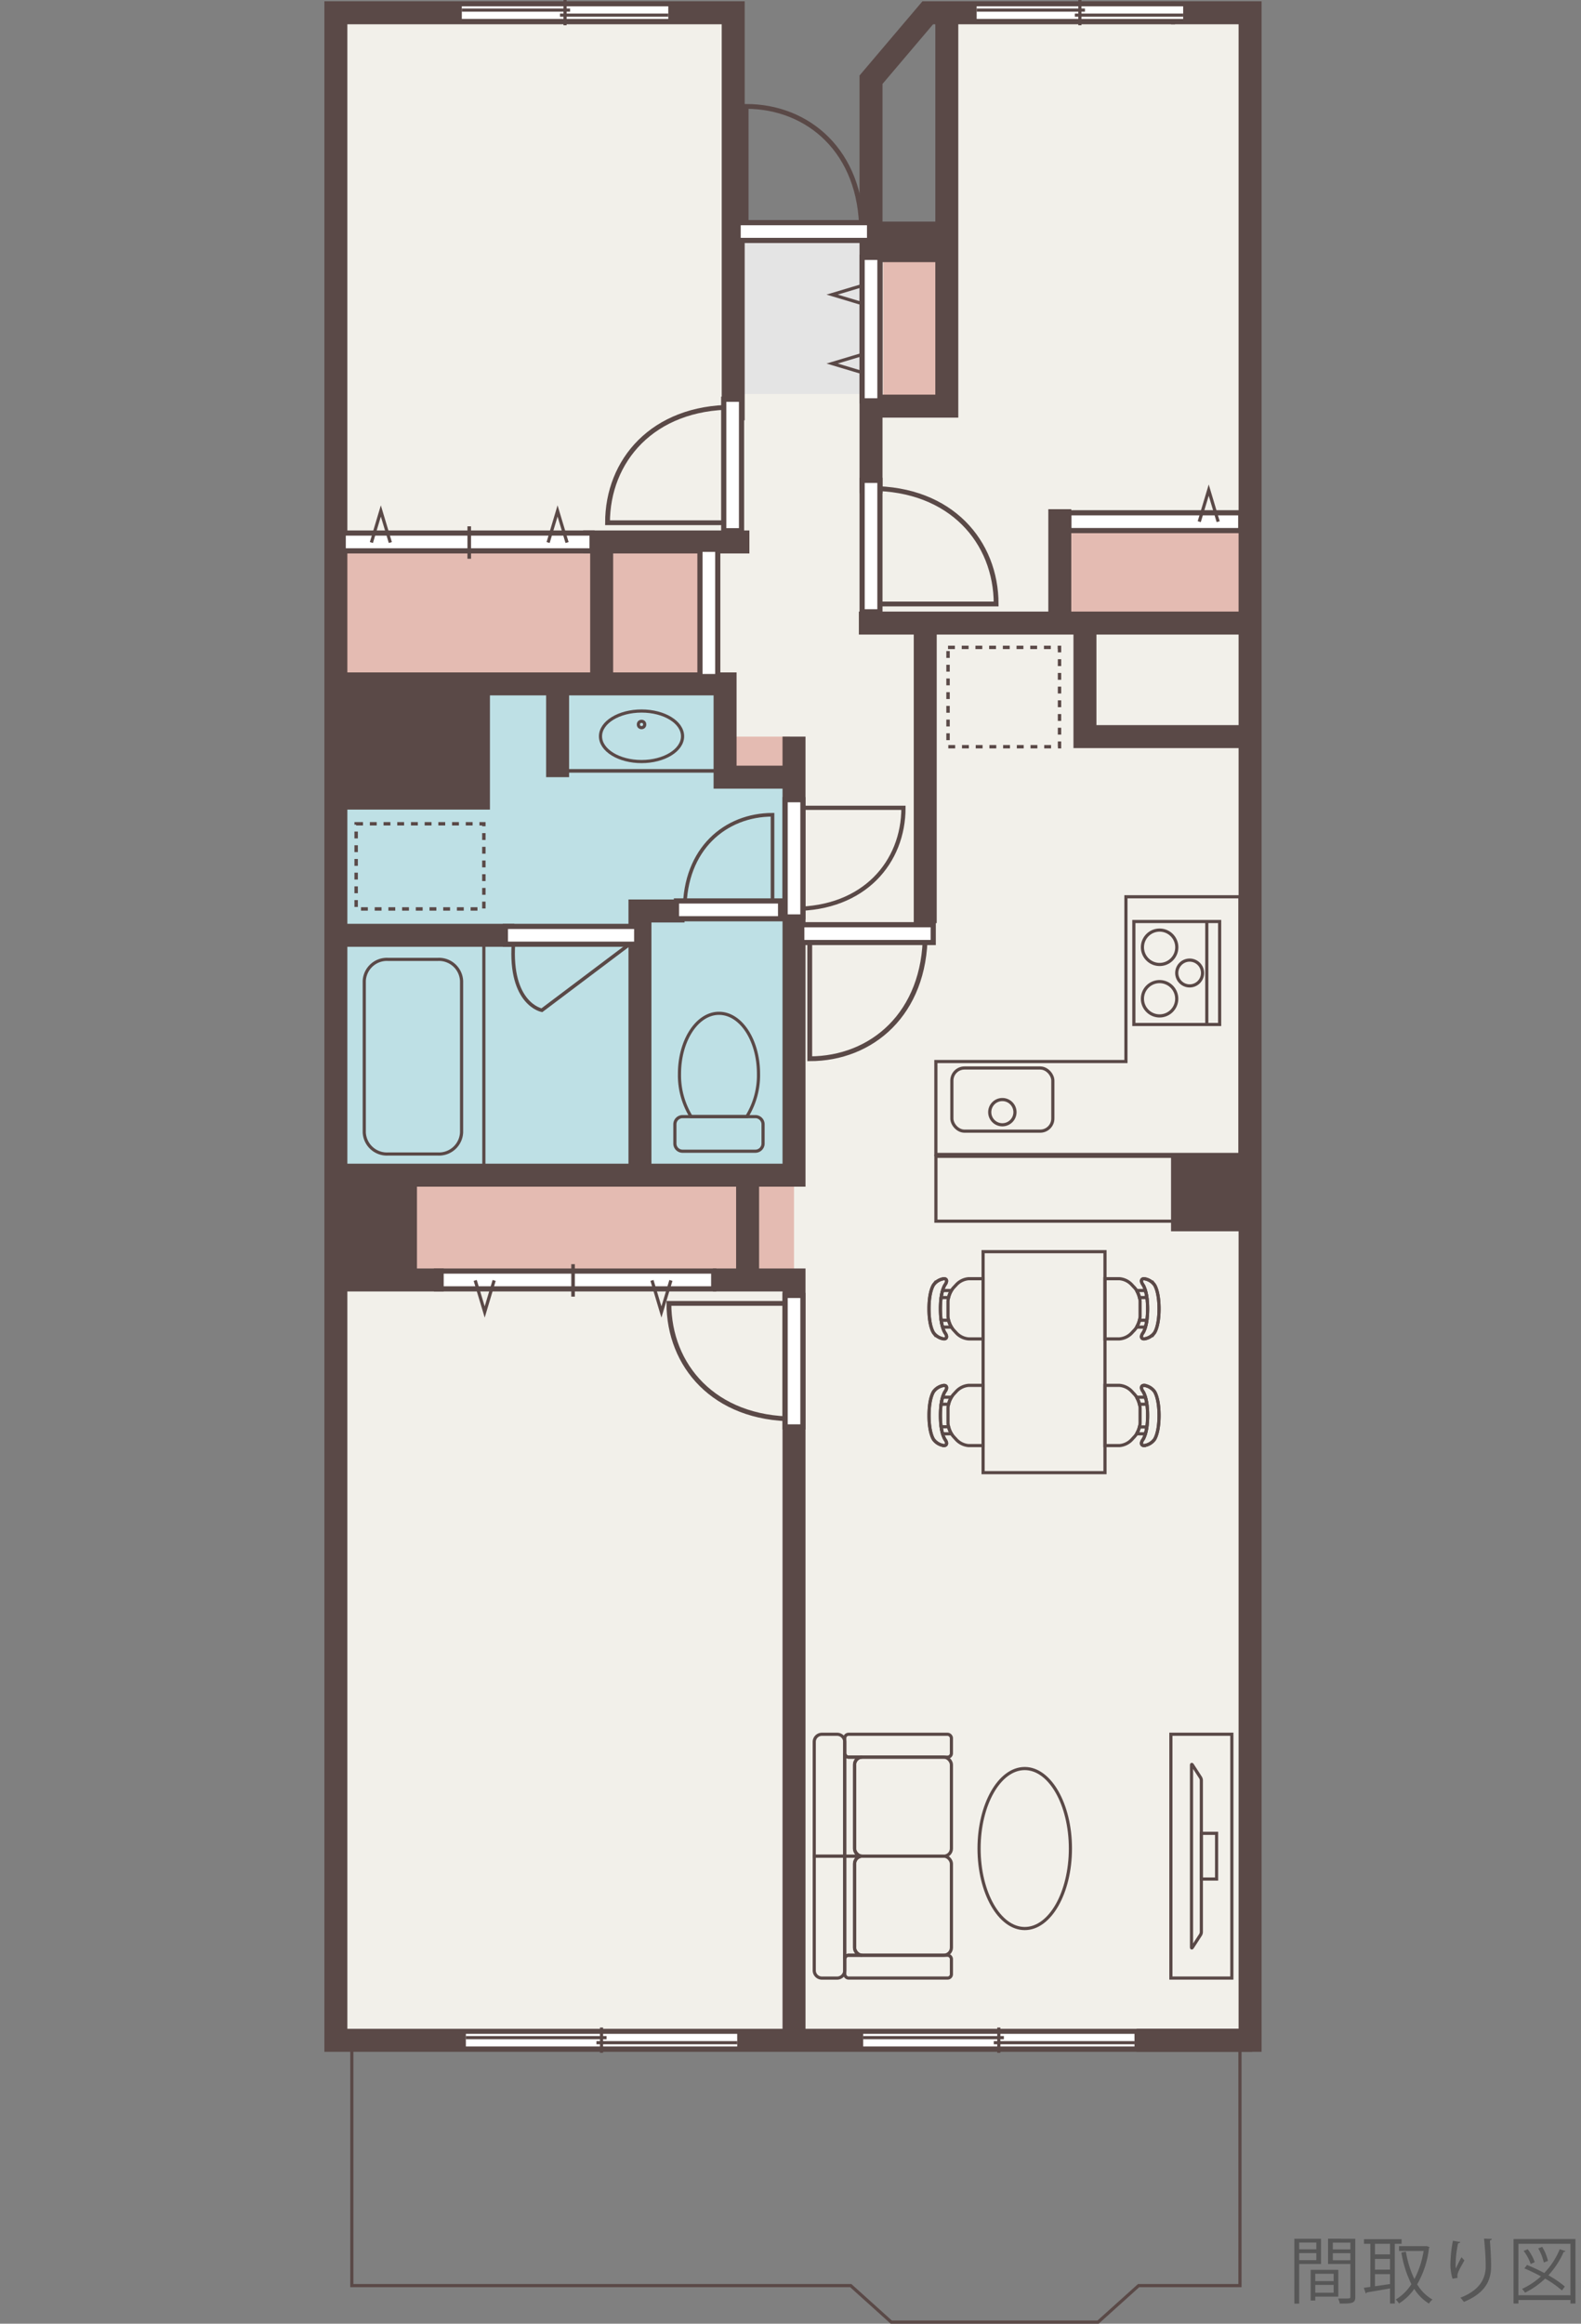 <svg xmlns="http://www.w3.org/2000/svg" viewBox="0 0 450 661.24"><rect x="0" y="0" width="450" height="661.24" fill="#808080" stroke="none"/><defs><style>.cls-1,.cls-10,.cls-11,.cls-12,.cls-14,.cls-15,.cls-16,.cls-17,.cls-18,.cls-19,.cls-20,.cls-6,.cls-7,.cls-8,.cls-9{fill:none;}.cls-2{fill:#f2f0ea;}.cls-3{fill:#e4bbb2;}.cls-4{fill:#bee0e5;}.cls-5{fill:#e4e4e4;}.cls-11,.cls-14,.cls-15,.cls-16,.cls-17,.cls-18,.cls-19,.cls-20,.cls-6,.cls-7,.cls-8,.cls-9{stroke:#5a4947;}.cls-6{stroke-width:0.97px;stroke-dasharray:1.95;}.cls-7{stroke-width:6.54px;}.cls-8{stroke-width:0.9px;}.cls-9{stroke-width:1.03px;}.cls-10,.cls-12{stroke:#fff;stroke-width:3.59px;}.cls-11,.cls-12{stroke-linecap:square;}.cls-11{stroke-width:6.54px;}.cls-13{fill:#5a4947;}.cls-14{stroke-width:1.37px;}.cls-15{stroke-width:1.04px;}.cls-16{stroke-width:1.2px;}.cls-17{stroke-width:1.02px;}.cls-18{stroke-width:0.92px;}.cls-19{stroke-width:1.02px;}.cls-20{stroke-width:1.01px;}.cls-21{fill:#575757;}</style></defs><g id="レイヤー_2" data-name="レイヤー 2"><g id="線"><rect class="cls-1" width="450" height="660.79"/><polygon class="cls-2" points="269.85 4.21 269.85 65.37 209.26 65.37 209.26 3.64 95.03 3.64 95.03 581.75 193.69 581.75 193.69 582.32 269.85 582.32 279.08 582.32 355.23 582.32 355.23 4.21 269.85 4.21"/><rect class="cls-3" x="94.45" y="154.22" width="107.31" height="40.39"/><rect class="cls-3" x="105.99" y="334.23" width="120.01" height="30"/><polygon class="cls-4" points="206.38 221.15 206.38 196.92 130.22 196.92 130.22 221.15 95.6 221.15 95.6 335.39 226 335.39 226 221.15 206.38 221.15"/><rect class="cls-3" x="303.31" y="147.3" width="51.93" height="30"/><rect class="cls-3" x="236.96" y="83.26" width="47.31" height="18.46" transform="translate(353.1 -168.13) rotate(90)"/><rect class="cls-5" x="209.26" y="65.95" width="38.08" height="46.16"/><rect class="cls-3" x="207.53" y="209.61" width="17.31" height="13.85"/><rect class="cls-6" x="269.84" y="184.22" width="31.73" height="28.27"/><rect class="cls-6" x="101.37" y="234.42" width="36.35" height="24.23"/><line class="cls-7" x1="158.71" y1="195.76" x2="158.71" y2="221.15"/><path class="cls-8" d="M103.68,322.23a6.44,6.44,0,0,0,6.65,6.16h14.4a6.44,6.44,0,0,0,6.65-6.16V279.16a6.44,6.44,0,0,0-6.65-6.16h-14.4a6.44,6.44,0,0,0-6.65,6.16Z"/><line class="cls-8" x1="137.72" y1="268.36" x2="137.72" y2="334.41"/><path class="cls-8" d="M194.28,317.75H215a2.19,2.19,0,0,1,2.19,2.19v5.46a2.19,2.19,0,0,1-2.19,2.19H194.27a2.18,2.18,0,0,1-2.18-2.18v-5.46A2.19,2.19,0,0,1,194.28,317.75Z"/><path class="cls-8" d="M193.4,305.57a22.48,22.48,0,0,0,3.29,12.15l15.89,0a22.41,22.41,0,0,0,3.31-12.19c0-9.49-5-17.18-11.24-17.18S193.4,296.08,193.4,305.57Z"/><rect class="cls-9" x="157.67" y="195.38" width="49.86" height="23.98"/><path class="cls-8" d="M194.28,209.52c0-4-5.23-7.19-11.68-7.19s-11.68,3.22-11.68,7.19,5.23,7.19,11.68,7.19S194.28,213.49,194.28,209.52Z"/><circle class="cls-8" cx="182.6" cy="206.16" r="0.9"/><rect class="cls-8" x="270.93" y="303.91" width="28.74" height="17.97" rx="3.59"/><path class="cls-8" d="M281.71,316.49a3.59,3.59,0,1,0,3.59-3.6A3.59,3.59,0,0,0,281.71,316.49Z"/><rect class="cls-8" x="322.73" y="262.23" width="24.42" height="29.3"/><line class="cls-8" x1="343.49" y1="291.54" x2="343.49" y2="262.23"/><path class="cls-8" d="M330.05,289.09a4.88,4.88,0,1,0-4.88-4.88A4.88,4.88,0,0,0,330.05,289.09Z"/><path class="cls-8" d="M330.05,274.45a4.89,4.89,0,1,0-4.88-4.89A4.9,4.9,0,0,0,330.05,274.45Z"/><path class="cls-8" d="M338.6,280.55a3.67,3.67,0,1,0-3.66-3.67A3.67,3.67,0,0,0,338.6,280.55Z"/><path class="cls-8" d="M314.5,363.87h4.13a5.39,5.39,0,0,1,3.41,1.61l1,1.07a6.5,6.5,0,0,1,1.46,3.75v4.28a6.45,6.45,0,0,1-1.46,3.74l-1,1.08a5.38,5.38,0,0,1-3.41,1.6H314.5Z"/><path class="cls-8" d="M326,367.23h-2.51a7.37,7.37,0,0,1,.81,2h2.12A15.08,15.08,0,0,0,326,367.23Z"/><path class="cls-8" d="M325.66,381c-.89,0-1-.78-.32-1.73,0,0,1.31-1.74,1.31-6.83s-1.31-6.83-1.31-6.83c-.72-1-.57-1.74.32-1.74a4.37,4.37,0,0,1,2.93,1.74s1.31,1.74,1.31,6.83-1.31,6.83-1.31,6.83A4.39,4.39,0,0,1,325.66,381Z"/><path class="cls-8" d="M326,377.64h-2.51a7.3,7.3,0,0,0,.81-1.95h2.12A14.53,14.53,0,0,1,326,377.64Z"/><path class="cls-8" d="M325.66,363.87c-.89,0-1,.78-.32,1.74,0,0,1.31,1.74,1.31,6.83s-1.31,6.83-1.31,6.83c-.72,1-.57,1.73.32,1.73a4.39,4.39,0,0,0,2.93-1.73s1.31-1.74,1.31-6.83-1.31-6.83-1.31-6.83A4.37,4.37,0,0,0,325.66,363.87Z"/><path class="cls-8" d="M314.5,411.36h4.13a5.43,5.43,0,0,0,3.41-1.6l1-1.09a6.42,6.42,0,0,0,1.46-3.74v-4.28a6.45,6.45,0,0,0-1.46-3.74l-1-1.08a5.39,5.39,0,0,0-3.41-1.61H314.5Z"/><path class="cls-8" d="M326,408h-2.51a7.3,7.3,0,0,0,.81-1.95h2.12A14.19,14.19,0,0,1,326,408Z"/><path class="cls-8" d="M325.66,394.22c-.89,0-1,.79-.32,1.74,0,0,1.31,1.74,1.31,6.83s-1.31,6.83-1.31,6.83c-.72.95-.57,1.74.32,1.74a4.41,4.41,0,0,0,2.93-1.74s1.31-1.74,1.31-6.83-1.31-6.83-1.31-6.83A4.41,4.41,0,0,0,325.66,394.22Z"/><path class="cls-8" d="M326,397.59h-2.51a7.3,7.3,0,0,1,.81,2h2.12A14.53,14.53,0,0,0,326,397.59Z"/><path class="cls-8" d="M325.66,411.36c-.89,0-1-.79-.32-1.74,0,0,1.31-1.74,1.31-6.83s-1.31-6.83-1.31-6.83c-.72-.95-.57-1.74.32-1.74a4.41,4.41,0,0,1,2.93,1.74s1.31,1.74,1.31,6.83-1.31,6.83-1.31,6.83A4.41,4.41,0,0,1,325.66,411.36Z"/><path class="cls-8" d="M279.82,363.87H275.7a5.35,5.35,0,0,0-3.41,1.61l-1,1.07a6.5,6.5,0,0,0-1.46,3.75v4.28a6.45,6.45,0,0,0,1.46,3.74l1,1.08a5.33,5.33,0,0,0,3.41,1.6h4.12Z"/><path class="cls-8" d="M268.3,367.23h2.51a7.37,7.37,0,0,0-.81,2h-2.12A13.58,13.58,0,0,1,268.3,367.23Z"/><path class="cls-8" d="M268.66,381c.89,0,1-.78.32-1.73,0,0-1.31-1.74-1.31-6.83s1.31-6.83,1.31-6.83c.72-1,.57-1.74-.32-1.74a4.39,4.39,0,0,0-2.93,1.74s-1.31,1.74-1.31,6.83,1.31,6.83,1.31,6.83A4.41,4.41,0,0,0,268.66,381Z"/><path class="cls-8" d="M268.3,377.64h2.51a7.3,7.3,0,0,1-.81-1.95h-2.12A13.12,13.12,0,0,0,268.3,377.64Z"/><path class="cls-8" d="M268.66,363.87c.89,0,1,.78.32,1.74,0,0-1.31,1.74-1.31,6.83s1.31,6.83,1.31,6.83c.72,1,.57,1.73-.32,1.73a4.41,4.41,0,0,1-2.93-1.73s-1.31-1.74-1.31-6.83,1.31-6.83,1.31-6.83A4.39,4.39,0,0,1,268.66,363.87Z"/><path class="cls-8" d="M279.82,411.36H275.7a5.38,5.38,0,0,1-3.41-1.6l-1-1.09a6.42,6.42,0,0,1-1.46-3.74v-4.28a6.45,6.45,0,0,1,1.46-3.74l1-1.08a5.35,5.35,0,0,1,3.41-1.61h4.12Z"/><path class="cls-8" d="M268.3,408h2.51A7.3,7.3,0,0,1,270,406h-2.12A12.84,12.84,0,0,0,268.3,408Z"/><path class="cls-8" d="M268.66,394.22c.89,0,1,.79.32,1.74,0,0-1.31,1.74-1.31,6.83s1.31,6.83,1.31,6.83c.72.95.57,1.74-.32,1.74a4.43,4.43,0,0,1-2.93-1.74s-1.31-1.74-1.31-6.83,1.31-6.83,1.31-6.83A4.43,4.43,0,0,1,268.66,394.22Z"/><path class="cls-8" d="M268.3,397.59h2.51a7.3,7.3,0,0,0-.81,2h-2.12A13.12,13.12,0,0,1,268.3,397.59Z"/><path class="cls-8" d="M268.66,411.36c.89,0,1-.79.32-1.74,0,0-1.31-1.74-1.31-6.83S269,396,269,396c.72-.95.57-1.74-.32-1.74a4.43,4.43,0,0,0-2.93,1.74s-1.31,1.74-1.31,6.83,1.31,6.83,1.31,6.83A4.43,4.43,0,0,0,268.66,411.36Z"/><rect class="cls-8" x="279.82" y="356.18" width="34.69" height="62.88"/><path class="cls-8" d="M291.67,548.79c-7.18,0-13-10.19-13-22.77s5.83-22.76,13-22.76,13,10.19,13,22.76S298.86,548.79,291.67,548.79Z"/><path class="cls-8" d="M245.42,528.2h-5v29.28a1.09,1.09,0,0,1,1.08-1.09h3.9a2.17,2.17,0,0,1-2.17-2.16V530.36A2.17,2.17,0,0,1,245.42,528.2Z"/><rect class="cls-8" x="243.25" y="528.19" width="27.55" height="28.19" rx="2.17"/><rect class="cls-8" x="240.44" y="556.38" width="30.36" height="6.5" rx="1.08"/><path class="cls-8" d="M240.44,528.19v32.53a2.18,2.18,0,0,1-2.17,2.17h-4.34a2.18,2.18,0,0,1-2.17-2.17V528.19Z"/><path class="cls-8" d="M245.42,528.19h-5V498.92a1.09,1.09,0,0,0,1.08,1.09h3.9a2.17,2.17,0,0,0-2.17,2.17V526A2.17,2.17,0,0,0,245.42,528.19Z"/><rect class="cls-8" x="243.25" y="500.01" width="27.55" height="28.19" rx="2.17"/><rect class="cls-8" x="240.44" y="493.51" width="30.36" height="6.5" rx="1.08"/><path class="cls-8" d="M240.44,528.19V495.67a2.17,2.17,0,0,0-2.17-2.16h-4.34a2.17,2.17,0,0,0-2.17,2.16v32.52Z"/><rect class="cls-8" x="333.27" y="493.5" width="17.35" height="69.38"/><path class="cls-8" d="M339.38,554.17c-.14.21-.24.18-.24-.06V502.29c0-.24.1-.27.24-.07l2.33,3.61a1.68,1.68,0,0,1,.23.79v43.15a1.72,1.72,0,0,1-.23.8Z"/><rect class="cls-8" x="341.94" y="521.69" width="4.34" height="13.01"/><polyline class="cls-7" points="334.46 3.64 264.07 3.64 247.92 22.68 247.92 140.38"/><polyline class="cls-7" points="356.39 580.59 95.6 580.59 95.6 3.64 208.69 3.64 208.69 66.53 208.69 119.61"/><polyline class="cls-7" points="333.31 3.64 355.81 3.64 355.81 580.59 323.5 580.59"/><line class="cls-10" x1="131.45" y1="3.59" x2="190.21" y2="3.59"/><line class="cls-8" x1="160.83" y1="7.19" x2="160.83"/><line class="cls-8" x1="131.45" y1="2.87" x2="162.26" y2="2.87"/><line class="cls-8" x1="159.39" y1="4.31" x2="190.21" y2="4.31"/><line class="cls-10" x1="277.99" y1="3.59" x2="336.76" y2="3.59"/><line class="cls-8" x1="307.37" y1="7.19" x2="307.37"/><line class="cls-8" x1="277.99" y1="2.87" x2="308.81" y2="2.87"/><line class="cls-8" x1="305.93" y1="4.31" x2="336.76" y2="4.31"/><line class="cls-10" x1="245.68" y1="580.55" x2="322.91" y2="580.55"/><line class="cls-8" x1="284.29" y1="584.14" x2="284.29" y2="576.96"/><line class="cls-8" x1="245.68" y1="579.83" x2="285.73" y2="579.83"/><line class="cls-8" x1="282.86" y1="581.27" x2="322.91" y2="581.27"/><line class="cls-10" x1="132.6" y1="580.55" x2="209.83" y2="580.55"/><line class="cls-8" x1="171.21" y1="584.14" x2="171.21" y2="576.96"/><line class="cls-8" x1="132.6" y1="579.83" x2="172.65" y2="579.83"/><line class="cls-8" x1="169.77" y1="581.27" x2="209.83" y2="581.27"/><line class="cls-7" x1="244.46" y1="177.3" x2="356.46" y2="177.3"/><polyline class="cls-7" points="226 581.35 226 364.23 202.92 364.23"/><polyline class="cls-7" points="226 209.61 226 334.41 94.51 334.41"/><line class="cls-7" x1="263.35" y1="177.67" x2="263.35" y2="262.69"/><line class="cls-7" x1="213.3" y1="154.22" x2="165.99" y2="154.22"/><line class="cls-11" x1="165.99" y1="154.22" x2="100.22" y2="154.22"/><line class="cls-12" x1="165.99" y1="154.22" x2="100.22" y2="154.22"/><line class="cls-11" x1="200.61" y1="364.23" x2="126.76" y2="364.23"/><line class="cls-12" x1="200.61" y1="364.23" x2="126.76" y2="364.23"/><polyline class="cls-7" points="93.3 194.61 206.38 194.61 206.38 221.15 226.51 221.15"/><polyline class="cls-7" points="194.84 259.23 182.15 259.23 182.15 335.25"/><line class="cls-7" x1="94.45" y1="266.15" x2="146.38" y2="266.15"/><line class="cls-11" x1="146.38" y1="266.15" x2="178.69" y2="266.15"/><line class="cls-12" x1="146.38" y1="266.15" x2="178.69" y2="266.15"/><rect class="cls-13" x="95.6" y="195.76" width="43.85" height="34.62"/><rect class="cls-13" x="95.6" y="335.39" width="23.08" height="27.69"/><rect class="cls-13" x="333.31" y="328.46" width="21.92" height="21.92"/><rect class="cls-8" x="266.38" y="329.04" width="68.08" height="18.46" transform="translate(600.85 676.54) rotate(180)"/><polygon class="cls-8" points="320.47 255.19 352.93 255.19 352.93 328.51 266.38 328.51 266.38 302.07 320.47 302.07 320.47 255.19"/><line class="cls-7" x1="171.25" y1="154.14" x2="171.25" y2="194.04"/><line class="cls-7" x1="301.65" y1="144.9" x2="301.65" y2="178.45"/><line class="cls-7" x1="212.79" y1="336.45" x2="212.79" y2="364.23"/><line class="cls-7" x1="98.51" y1="364.23" x2="126.29" y2="364.23"/><polyline class="cls-8" points="100.14 582.37 100.14 650.4 242.15 650.4 253.69 660.79 312.54 660.79 324.08 650.4 352.93 650.4 352.93 580.84"/><polyline class="cls-7" points="269.49 4.48 269.49 115.57 247.23 115.57"/><rect class="cls-13" x="247.92" y="63.06" width="20.77" height="11.54"/><line class="cls-11" x1="350.62" y1="148.45" x2="306.77" y2="148.45"/><line class="cls-12" x1="350.62" y1="148.45" x2="306.77" y2="148.45"/><line class="cls-11" x1="247.92" y1="75.76" x2="247.92" y2="111.53"/><line class="cls-12" x1="247.92" y1="75.76" x2="247.92" y2="111.53"/><line class="cls-11" x1="201.76" y1="189.99" x2="201.76" y2="158.84"/><line class="cls-12" x1="201.76" y1="189.99" x2="201.76" y2="158.84"/><path class="cls-14" d="M247.92,139c22.82,0,35.61,15.25,35.61,32.87H247.92Z"/><line class="cls-11" x1="247.92" y1="171.57" x2="247.92" y2="139.22"/><line class="cls-12" x1="247.92" y1="171.57" x2="247.92" y2="139.22"/><path class="cls-14" d="M226,403.77c-22.82,0-35.61-15.25-35.61-32.87H226Z"/><line class="cls-11" x1="226" y1="371.16" x2="226" y2="403.51"/><line class="cls-12" x1="226" y1="371.16" x2="226" y2="403.51"/><path class="cls-15" d="M194.88,258.91c0-17.34,11.58-27.06,25-27.06v27.06Z"/><line class="cls-11" x1="219.65" y1="258.91" x2="195.07" y2="258.91"/><line class="cls-12" x1="219.65" y1="258.91" x2="195.07" y2="258.91"/><path class="cls-14" d="M263.35,265.67c0,22.82-15.25,35.61-32.87,35.61V265.67Z"/><line class="cls-11" x1="230.74" y1="265.67" x2="263.09" y2="265.67"/><line class="cls-12" x1="230.74" y1="265.67" x2="263.09" y2="265.67"/><path class="cls-14" d="M208.53,115.88c-22.82,0-35.61,15.25-35.61,32.87h35.61Z"/><line class="cls-11" x1="208.53" y1="148.49" x2="208.53" y2="116.14"/><line class="cls-12" x1="208.53" y1="148.49" x2="208.53" y2="116.14"/><path class="cls-14" d="M245.23,65.89c0-22.82-15.24-35.61-32.86-35.61V65.89Z"/><line class="cls-11" x1="212.63" y1="65.89" x2="244.97" y2="65.89"/><line class="cls-12" x1="212.63" y1="65.89" x2="244.97" y2="65.89"/><path class="cls-16" d="M226,258.63c20,0,31.15-13.34,31.15-28.76H226Z"/><line class="cls-11" x1="226" y1="230.1" x2="226" y2="258.4"/><line class="cls-12" x1="226" y1="230.1" x2="226" y2="258.4"/><line class="cls-17" x1="133.56" y1="149.77" x2="133.56" y2="159"/><polyline class="cls-18" points="111.1 154.38 108.4 145.4 105.71 154.38"/><polyline class="cls-18" points="156.01 154.38 158.7 145.4 161.4 154.38"/><polyline class="cls-18" points="341.34 148.45 344.04 139.47 346.73 148.45"/><polyline class="cls-18" points="245.83 81.14 236.85 83.83 245.83 86.53"/><polyline class="cls-18" points="245.83 100.75 236.85 103.45 245.83 106.14"/><line class="cls-19" x1="163.11" y1="368.97" x2="163.11" y2="359.74"/><polyline class="cls-18" points="185.57 364.36 188.26 373.34 190.96 364.36"/><polyline class="cls-18" points="140.65 364.36 137.96 373.34 135.26 364.36"/><path class="cls-20" d="M179.33,268.57l-25.1,18.91s-9.26-1.72-8.08-19.12"/><polyline class="cls-7" points="308.81 177.67 308.81 209.61 355.23 209.61"/><path class="cls-21" d="M376,644.24h-6.21v11.28h-1.38V637.05H376Zm-1.33-6.09h-4.88v1.92h4.88Zm-4.88,5h4.88v-2h-4.88Zm11.13,10.38h-6.56v1.11h-1.3v-8.73h7.86Zm-1.33-6.5h-5.23v2.09h5.23Zm-5.23,5.38h5.23V650.2h-5.23Zm11.4-15.34v16.51c0,1.85-.82,1.93-4.42,1.93a4.85,4.85,0,0,0-.48-1.45c.66,0,1.33,0,1.85,0,1.52,0,1.65,0,1.65-.52v-9.3H378v-7.21Zm-1.4,1.1h-5v1.92h5Zm-5,5h5v-2h-5Z"/><path class="cls-21" d="M398.93,638.49H397v17h-1.35V651.2c-2.5.44-5,.88-6.61,1.13a.38.38,0,0,1-.31.29l-.55-1.61c.55-.06,1.17-.14,1.86-.25V638.49h-1.81v-1.32h10.71Zm-3.29,3v-3h-4.28v3Zm0,4.35V642.8h-4.28v3.06Zm-4.28,1.3v3.44l4.28-.63v-2.81Zm14.66-8,.87.3a.67.67,0,0,1-.16.27,26.67,26.67,0,0,1-3.36,10.33,12,12,0,0,0,4.36,4.32,4.39,4.39,0,0,0-1,1.15,12.94,12.94,0,0,1-4.19-4.17,15.31,15.31,0,0,1-4.34,4.14,5.82,5.82,0,0,0-.94-1.12,13.45,13.45,0,0,0,4.46-4.38,31.56,31.56,0,0,1-2.85-9l1.29-.25a28.85,28.85,0,0,0,2.42,7.81,25.89,25.89,0,0,0,2.62-8h-7v-1.38h7.55Z"/><path class="cls-21" d="M413.44,648.43a13.82,13.82,0,0,1-.61-3.92,37.23,37.23,0,0,1,.71-6.88l2.09.36c-.09.27-.34.33-.61.35a31,31,0,0,0-.71,6.07,6.94,6.94,0,0,0,.07,1.12A33.47,33.47,0,0,1,416,642.3a10.62,10.62,0,0,0,.81.92c-1.54,2.77-2,3.56-2,4.44a2,2,0,0,0,.07.52Zm11.17-11.34c0,.25-.19.35-.54.46.14,1.81.35,4.83.35,7.23,0,4-1.48,7.65-7.75,10.26a10.59,10.59,0,0,0-1-1.21c5.69-2.17,7.21-5.61,7.21-9,0-2.56-.25-5.58-.48-7.81Z"/><path class="cls-21" d="M430.8,637.13h17.62v18.36H447v-1h-14.8v1H430.8Zm1.38,16H447V638.49h-14.8Zm2.46-8.61a51.94,51.94,0,0,1,4.9,2.29,21.71,21.71,0,0,0,4.41-6.77l1.63.54c-.06.15-.23.23-.5.21a24,24,0,0,1-4.36,6.67,28.21,28.21,0,0,1,4.69,3.21l-.85,1.1a28.54,28.54,0,0,0-4.77-3.37,23,23,0,0,1-5.72,4,6.48,6.48,0,0,0-.85-1.06,21.91,21.91,0,0,0,5.38-3.57,51.65,51.65,0,0,0-4.71-2.27Zm.19-4.48a13.07,13.07,0,0,1,2,3.69l-1.15.52a13.35,13.35,0,0,0-2-3.73Zm4.12-.67a13.39,13.39,0,0,1,1.65,4l-1.19.44a14.62,14.62,0,0,0-1.58-4Z"/></g></g></svg>